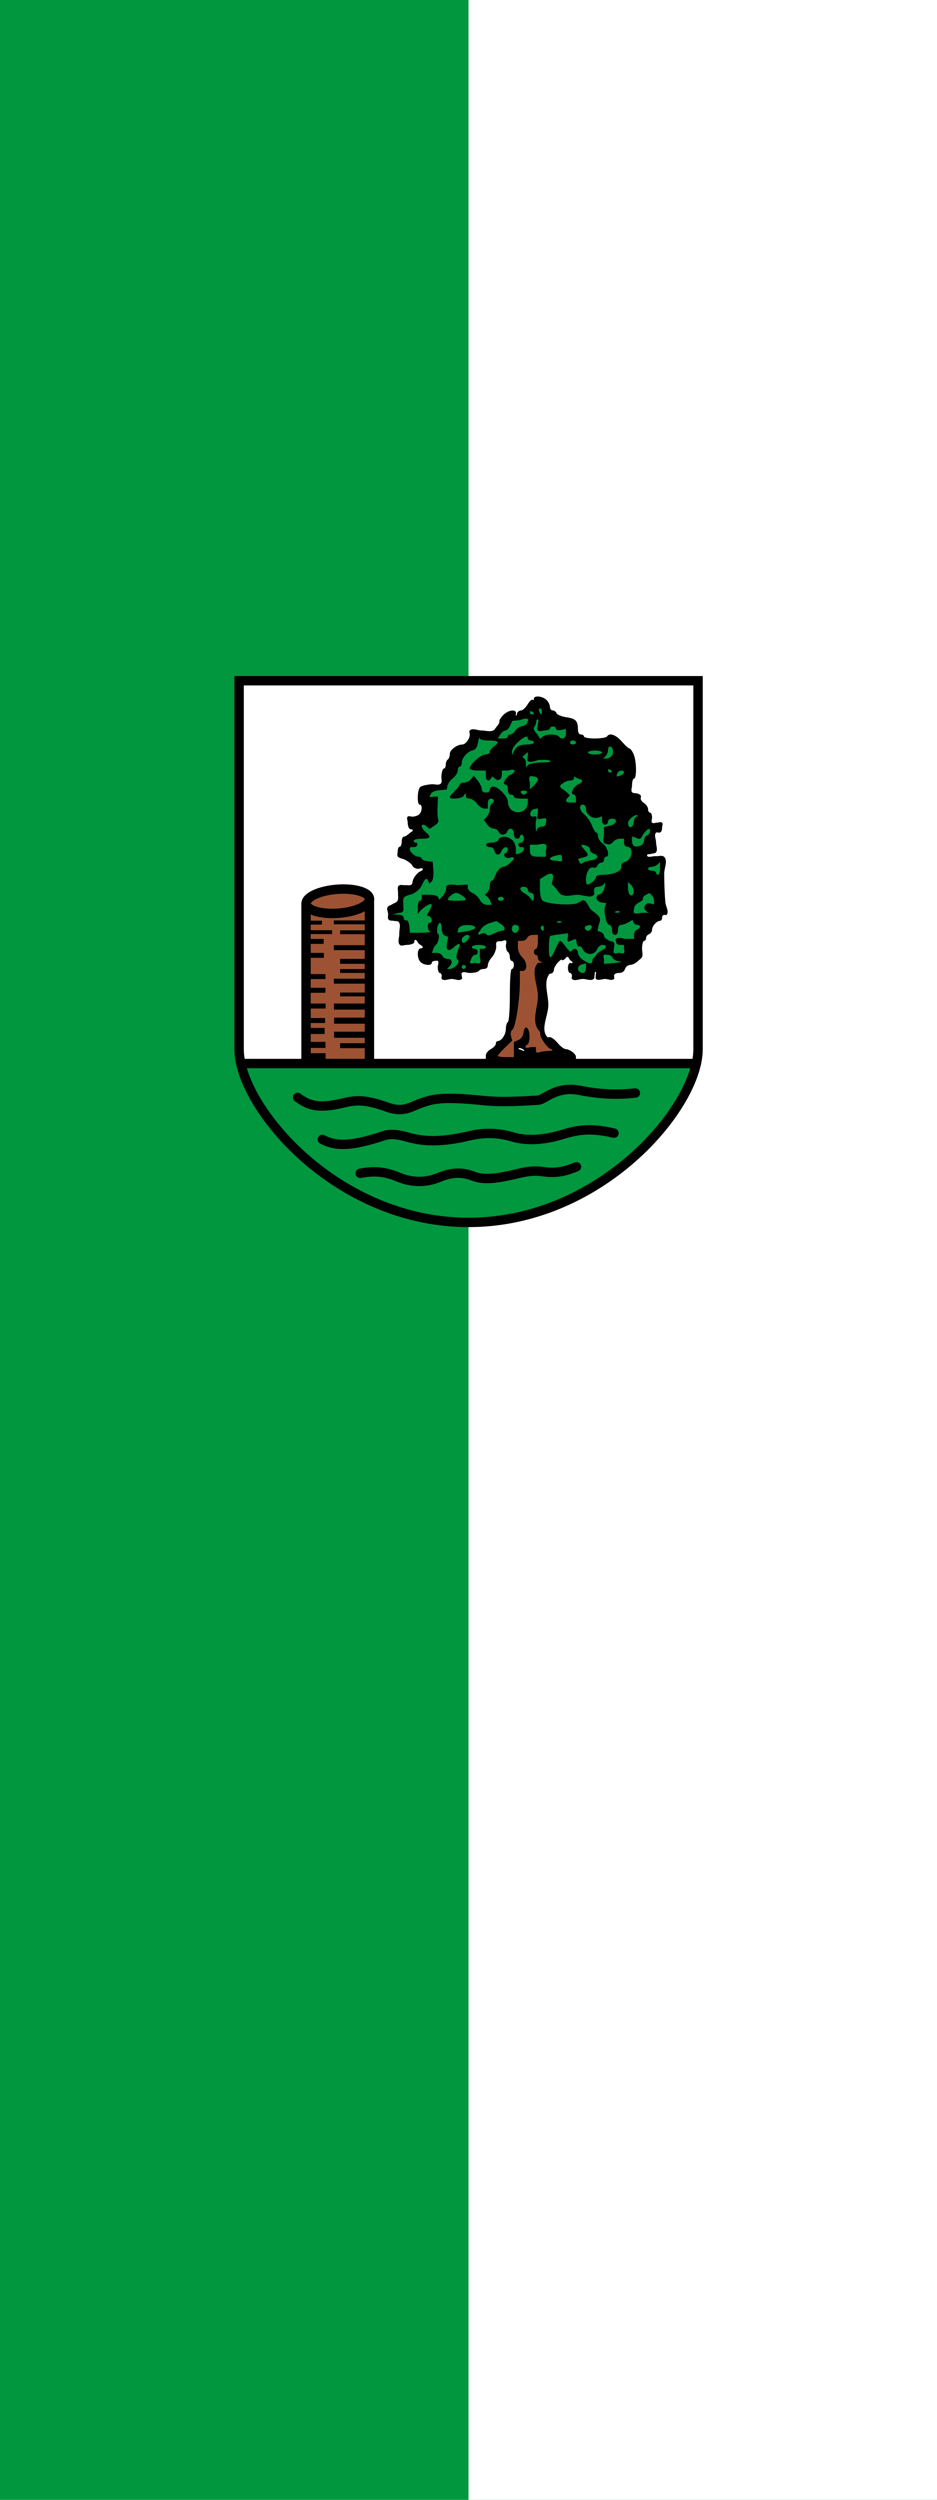 <?xml version="1.0" encoding="UTF-8" standalone="no"?>
<svg
   inkscape:version="1.1.1 (3bf5ae0d25, 2021-09-20)"
   sodipodi:docname="Banner Gaiberg.svg"
   id="svg2130"
   version="1.1"
   viewBox="0 0 150 400"
   height="400"
   width="150"
   xmlns:inkscape="http://www.inkscape.org/namespaces/inkscape"
   xmlns:sodipodi="http://sodipodi.sourceforge.net/DTD/sodipodi-0.dtd"
   xmlns="http://www.w3.org/2000/svg"
   xmlns:svg="http://www.w3.org/2000/svg">
  <defs
     id="defs2124" />
  <sodipodi:namedview
     inkscape:pagecheckerboard="false"
     fit-margin-bottom="0"
     fit-margin-right="0"
     fit-margin-left="0"
     fit-margin-top="0"
     lock-margins="true"
     units="px"
     inkscape:snap-smooth-nodes="true"
     inkscape:snap-object-midpoints="false"
     inkscape:window-maximized="1"
     inkscape:window-y="-11"
     inkscape:window-x="-11"
     inkscape:window-height="1506"
     inkscape:window-width="2560"
     showgrid="false"
     inkscape:document-rotation="0"
     inkscape:current-layer="layer1"
     inkscape:document-units="px"
     inkscape:cy="200"
     inkscape:cx="75"
     inkscape:zoom="1.5"
     inkscape:pageshadow="2"
     inkscape:pageopacity="0"
     borderopacity="1.0"
     bordercolor="#666666"
     pagecolor="#333333"
     id="base"
     showguides="true"
     inkscape:guide-bbox="true"
     inkscape:snap-intersection-paths="true"
     inkscape:object-paths="true"
     inkscape:snap-grids="false"
     inkscape:snap-global="false"
     inkscape:lockguides="false"
     guidecolor="#00ffff"
     guideopacity="0.498"
     inkscape:snap-midpoints="false" />
  <g
     id="layer1"
     inkscape:groupmode="layer"
     inkscape:label="gaiberg"
     transform="translate(-694.55,-569.919)">
    <g
       id="g4884"
       inkscape:label="banner">
      <g
         id="g4753"
         inkscape:label="banner-0"
         transform="translate(688,-77.667)">
        <rect
           style="fill:#00973f;stroke:none;stroke-width:8.5;stroke-linejoin:round"
           id="rect893"
           width="150"
           height="400"
           x="6.55"
           y="647.586"
           inkscape:label="banner-g" />
        <rect
           style="fill:#ffffff;stroke:none;stroke-width:8.5;stroke-linejoin:round"
           id="rect1015"
           width="75"
           height="400"
           x="81.55"
           y="647.586"
           inkscape:label="banner-w" />
      </g>
      <g
         id="g52508"
         inkscape:label="coa"
         transform="matrix(0.177,0,0,0.177,800.87,670.047)">
        <path
           style="display:inline;opacity:1;fill:#ffffff;fill-opacity:1;stroke:#000000;stroke-width:8.5;stroke-linecap:butt;stroke-linejoin:miter;stroke-miterlimit:4;stroke-dasharray:none"
           d="m 29.133,395.749 c 1.005,-4.507 1.52,-8.769 1.52,-12.714 V 49.702 h -415.061 v 333.333 c 0,3.944 0.515,8.206 1.52,12.714"
           id="path47967"
           inkscape:label="coa-0" />
        <g
           id="g20278"
           inkscape:label="tree"
           transform="translate(-295.962,516.887)"
           style="display:inline">
          <path
             style="opacity:1;fill:#9d5333;fill-opacity:1;stroke-width:5;stroke-linecap:round;stroke-linejoin:round"
             d="m 138.355,218.619 c -2.421,-0.052 -5.014,0.233 -6.914,1.895 -1.337,0.971 -1.675,3.022 -3.498,3.344 -1.871,0.431 -3.941,-0.152 -5.702,0.625 -1.492,1.127 -0.715,3.21 -0.907,4.804 -0.129,3.129 0.237,6.352 1.778,9.132 1.479,3.094 4.792,5.055 5.501,8.555 0.202,1.287 0.491,2.885 -0.336,4.005 -0.868,0.494 -2.015,0.113 -2.968,0.302 -1.496,-0.045 -2.394,1.47 -2.143,2.839 0.055,8.374 -0.087,16.605 -1.015,24.965 -0.837,7.652 -1.903,15.409 -3.936,22.854 -0.343,1.349 -0.859,2.673 -1.936,3.606 -2.034,2.326 -1.477,5.638 -0.737,8.362 0.304,0.916 0.653,1.84 -0.422,2.376 -3.706,3.75 -7.68,7.273 -10.995,11.386 -1.035,1.145 -1.264,3.23 0.237,4.103 2.955,1.423 6.368,0.964 9.547,1.12 2.161,-0.101 4.378,0.271 6.498,-0.192 1.667,-1.02 0.937,-3.171 1.095,-4.782 0.002,-3.093 0.004,-6.186 0.006,-9.279 2.689,-1.166 5.703,-2.357 7.16,-5.098 1.263,-2.031 1.46,-4.54 2.132,-6.721 1.142,2.749 1.143,5.861 0.819,8.777 -0.14,1.484 -1.043,2.705 -2.213,3.565 -1.242,0.991 -1.937,3.026 -0.632,4.258 1.512,1.669 4.038,0.999 5.923,0.599 0.986,-0.118 1.981,-0.094 2.971,-0.101 -0.086,1.748 0.187,4.003 2.092,4.69 1.942,0.809 3.895,-0.54 5.848,-0.663 3.073,-0.538 6.193,-0.451 9.258,-1.084 1.711,-0.383 2.238,-2.835 0.773,-3.841 -1.528,-0.899 -3.22,-1.595 -4.41,-2.98 -2.232,-2.389 -4.075,-5.172 -5.439,-8.14 -0.691,-1.899 -0.171,-4.23 -1.749,-5.773 -2.186,-2.418 -3.282,-5.643 -3.224,-8.884 -0.151,-8.126 3.06,-15.965 2.27,-24.134 -0.532,-5.643 -2.291,-11.003 -2.754,-16.627 -0.195,-2.85 -0.058,-5.894 1.651,-8.319 0.505,-1.086 1.919,-0.432 2.866,-0.65 1.514,0.234 2.968,-1.18 2.445,-2.703 -0.68,-1.803 -3.578,-1.227 -3.942,-3.263 -0.144,-1.911 -0.963,-4.179 -3.053,-4.663 -0.832,-0.086 -0.718,-1.232 -0.441,-1.785 2.342,-0.693 3.007,-3.33 3.192,-5.478 0.227,-3.106 0.341,-6.248 0.266,-9.35 -0.156,-1.602 -1.997,-1.909 -3.308,-1.691 -0.551,0.013 -1.101,0.025 -1.652,0.038 z"
             id="path13466"
             transform="translate(40.44,-457.965)"
             inkscape:label="tree-t" />
          <path
             style="fill:#00973f;fill-opacity:1;stroke-width:1"
             d="m 196.314,-207.342 c 1.293,-3.182 3.57,-6.023 6.438,-7.912 1.084,-0.599 1.161,1.432 2.337,0.125 1.378,-1.15 3.455,-4.288 4.928,-1.406 0.2,2.118 4.039,2.644 3.041,4.826 -1.511,-0.008 -3.433,-0.325 -3.576,1.925 -0.394,2.106 -0.683,5.192 1.28,6.534 2.346,0.354 2.21,3.27 1.779,5.027 1.264,2.278 4.414,1.293 6.497,0.884 2.704,-0.826 5.513,-0.365 8.208,0.218 2.125,0.564 5.884,0.23 5.443,-2.814 0.158,-1.212 0.064,-5.703 1.923,-3.554 0.329,2.093 -1.79,5.526 1.063,6.385 2.913,0.492 5.765,-1.335 8.686,-0.501 1.974,0.302 4.348,1.37 6.079,-0.14 0.236,-1.733 -0.673,-4.431 1.887,-5.059 2.416,-0.812 5.612,0.036 7.273,-2.435 0.989,-2.306 2.398,-5.001 5.248,-5.24 3.434,-0.089 6.165,-2.459 8.581,-4.636 2.088,-1.19 3.133,-3.585 2.646,-5.939 -0.472,-3.392 -0.608,-7.013 0.676,-10.25 0.903,-1.25 3.133,-1.432 2.638,-3.631 0.242,-2.722 3.292,-3.034 4.646,-4.873 1.19,-1.824 0.542,-4.279 2.055,-6.01 1.453,-2.196 3.592,-4.458 6.394,-4.582 2.272,-0.976 0.492,-4.625 3.175,-5.325 1.903,0.649 3.488,-0.522 3.214,-2.636 -0.25,-3.442 -2.228,-6.535 -2.193,-10.034 -0.616,-8.509 -0.963,-17.048 -0.857,-25.579 0.242,-3.968 2.23,-7.893 1.151,-11.878 -0.548,-2.534 -3.283,-3.173 -5.487,-2.64 -2.236,0.354 -4.512,-0.023 -6.727,0.54 -1.606,0.62 -5.635,0.178 -4.097,-2.233 2.145,-0.744 4.508,-0.703 6.706,-1.357 2.152,-0.798 1.925,-3.538 1.59,-5.378 -0.64,-2.706 -0.445,-5.517 -1.227,-8.199 -0.782,-2.076 -0.043,-6.199 2.954,-5.041 2.621,0.691 3.349,-2.718 3.186,-4.637 0.933,-2.005 0.456,-5.372 -2.479,-4.101 -2.079,0.02 -4.302,1.26 -6.3,0.397 -1.754,-1.529 0.083,-3.884 -0.34,-5.789 0.124,-2.09 -1.193,-3.426 -2.861,-4.202 -1.117,-1.936 -0.444,-4.536 -2.337,-6.147 -1.702,-2 -4.898,-3.082 -5.08,-6.096 1.048,-2.144 -0.728,-4.032 -2.887,-4.276 -1.768,-0.51 -4.419,0.218 -5.249,-1.96 -0.647,-2.373 0.603,-4.755 0.393,-7.17 0.268,-1.703 0.209,-4.388 2.23,-4.918 1.259,-1.732 1.083,-4.073 1.264,-6.12 0.031,-5.196 -0.226,-10.55 -2.059,-15.465 -0.919,-1.802 -1.787,-3.919 -3.567,-4.995 -2.3,-0.964 -3.896,-3.077 -5.657,-4.778 -2.93,-3.245 -6.066,-6.954 -10.569,-7.855 -2.203,-0.639 -3.448,1.447 -5.044,2.367 -4.703,1.393 -9.721,1.327 -14.573,0.99 -1.825,-0.385 -4.512,-0.086 -5.562,-1.859 -0.629,-2.43 -4.499,-0.725 -4.986,-3.513 -0.912,-2.845 -0.037,-6.002 -1.273,-8.799 -1.329,-3.385 -5.297,-4.126 -8.475,-4.671 -3.347,-0.572 -6.987,-1.166 -9.663,-3.413 -0.744,-1.655 -2.255,-3.075 -4.192,-2.98 -2.618,-0.79 -1.886,-3.866 -2.76,-5.803 -1.523,-3.948 -5.425,-6.387 -9.547,-6.716 h 2e-5 c -2.07,-0.415 -4.261,0.623 -4.183,2.938 -0.887,0.701 -2.112,-0.767 -2.875,0.752 -2.671,2.779 -4.089,6.824 -7.694,8.65 -1.805,0.283 -4.253,0.864 -4.413,3.129 0.435,1.788 -2.208,2.198 -1.534,0.169 0.982,-3.048 -3.131,-3.541 -5.114,-2.584 -4.066,1.311 -7.457,4.529 -9.224,8.378 0.268,2.451 -1.518,4.483 -3.001,6.239 -1.03,1.61 -2.306,3.335 -4.385,3.51 -3.386,0.555 -6.744,-0.587 -10.136,-0.528 -2.852,-0.199 -5.865,-1.847 -8.656,-0.562 -2.28,1.281 0.219,4.091 -0.919,6.029 -0.947,3.036 -2.961,6.237 -6.153,7.211 -4.415,0.127 -8.738,2.646 -11.101,6.363 -1.044,2.007 -0.312,4.545 -1.751,6.443 -1.676,1.346 -2.61,3.42 -2.472,5.599 0.462,2.923 -2.999,3.165 -3.228,5.746 -0.747,2.557 -0.914,5.247 -0.471,7.875 0.507,2.296 -1.366,4.52 -3.711,4.328 -2.519,-0.034 -5.026,-0.741 -7.545,-0.185 -2.779,0.44 -5.733,0.754 -8.188,2.226 -1.72,2.032 -1.815,4.908 -2.095,7.45 -0.065,2.583 -0.332,5.4 0.923,7.753 2.513,0.354 2.876,3.268 2.35,5.346 -0.422,2.574 -2.152,4.963 -4.755,5.644 -2.246,0.977 -4.666,0.633 -6.98,0.264 -2.495,0.88 -0.481,3.883 -0.708,5.729 0.182,2.009 0.323,5.253 2.783,5.636 3.032,-0.095 1.228,3.244 -0.723,3.569 -1.85,1.594 -3.79,3.375 -6.271,3.794 -2.153,2.352 -0.346,6.087 -2.447,8.482 -2.519,0.522 -2.322,3.562 -2.51,5.591 -0.961,2.335 0.718,4.636 3.152,4.911 3.677,0.916 7.092,2.98 9.659,5.761 0.914,2.214 3.156,3.644 5.56,3.616 1.437,-0.33 5.261,-1.325 4.191,1.398 -1.497,1.493 -3.856,1.818 -5.119,3.634 -1.942,2.181 -3.816,4.731 -3.99,7.751 -0.167,2.456 -3.026,2.907 -4.984,2.528 -2.328,0.182 -4.744,-0.561 -7.007,0.071 -2.37,1.598 -0.72,4.748 -1.016,7.051 -0.2,2.575 0.851,5.679 -1.256,7.731 -1.553,1.24 -3.497,1.854 -5.176,2.897 -1.922,0.574 -4.112,2.136 -3.325,4.438 0.776,2.202 0.822,4.503 0.594,6.8 -0.137,2.817 3.1,2.558 5.004,2.749 1.812,0.307 4.34,-0.179 5.207,1.947 1.505,3.309 -0.273,6.904 0.069,10.348 0.029,2.918 -1.511,6.028 -0.104,8.812 1.085,2 3.545,1.047 5.273,0.74 2.561,-0.256 5.459,-0.073 7.576,-1.801 0.291,-1.261 0.729,-3.959 2.613,-2.393 1.356,1.58 2.177,3.687 4.281,4.486 2.001,0.63 1.959,3.632 -0.46,3.17 -2.437,0.527 -2.491,3.724 -2.422,5.715 0.159,3.299 1.74,6.926 5.126,7.991 2.068,0.687 4.731,1.414 6.657,0.028 0.173,-2.706 3.02,-2.926 5.131,-3.102 2.577,0.358 1.464,3.601 1.156,5.285 -0.032,1.956 -0.171,4.595 1.507,5.865 2.346,0.355 2.21,3.272 1.779,5.029 0.805,1.793 3.267,1.41 4.844,1.089 2.375,-0.607 4.874,-0.986 7.273,-0.259 1.938,0.372 4.519,1.233 6.001,-0.571 0.315,-1.948 -1.788,-5.058 0.997,-5.89 2.563,-0.535 5.035,0.984 7.62,0.564 2.262,-0.286 5.035,-0.146 6.743,-1.857 1.538,-1.729 4.012,-1.577 6.083,-1.937 2.447,-0.703 1.56,-3.625 2.501,-5.376 0.915,-2.604 3.003,-4.479 4.474,-6.733 1.672,-2.847 2.919,-6.156 2.383,-9.506 -0.412,-2.152 1.621,-3.721 3.633,-3.195 1.888,0.457 3.562,-1.455 5.389,-0.698 36.838,-25.649 34.558,10.778 43.585,25.249 z"
             id="path9620"
             inkscape:label="tree-v" />
          <path
             id="path6550"
             style="fill:#000000;stroke-width:1"
             inkscape:label="tree-0"
             d="m 141.877,5.031 c -2.32,-0.184 -4.164,0.455 -4.164,2.025 0,1.163 -0.54,1.573 -1.201,0.912 -0.661,-0.661 -2.686,1.241 -4.502,4.227 -1.816,2.986 -4.468,5.43 -5.895,5.43 -1.426,0 -3.003,1.018 -3.506,2.264 -0.305,0.755 -0.111,2.396 -0.914,2.266 -0.747,-0.121 -0.095,-1.511 -0.143,-2.266 -0.232,-3.672 -7.061,-2.592 -11.465,1.812 -2.242,2.242 -3.84,4.788 -3.549,5.66 0.291,0.872 -0.854,3.114 -2.545,4.982 -1.025,1.132 -1.679,2.777 -3.074,3.396 -3.226,1.431 -7.058,0 -10.588,0 -3.53,0 -8.094,-2.496 -10.59,0 -0.885,0.884 0,2.501 0,3.752 0,3.809 -3.874,8.93 -6.756,8.93 -4.785,0 -11.333,4.904 -11.346,8.498 -0.008,2.183 -0.83,4.472 -1.826,5.088 -0.996,0.616 -1.811,2.703 -1.811,4.637 0,1.934 -0.767,3.516 -1.703,3.516 -0.936,0 -1.954,3.059 -2.264,6.795 -0.187,2.264 1.053,5.196 -0.562,6.793 -1.929,1.907 -5.412,0.384 -8.117,0.576 -4.464,0.318 -9.151,1.437 -10.416,2.486 -2.709,2.248 -3.129,15.959 -0.488,15.959 2.523,0 2.269,6.063 -0.363,8.695 -1.196,1.196 -4.048,2.174 -6.34,2.174 -1.389,0 -3.184,-0.982 -4.166,0 -1.245,1.245 0,3.522 0,5.283 0,2.906 1.011,5.621 2.248,6.033 0.749,0.25 2.067,-0.019 2.248,0.75 0.328,1.388 -2.017,2.017 -3.025,3.025 -1.664,1.664 -3.897,3.023 -4.965,3.023 -1.068,0 -1.941,2.038 -1.941,4.529 0,2.491 -0.814,4.529 -1.811,4.529 -0.996,0 -1.812,1.945 -1.812,4.322 0,1.441 -0.77,3.104 0,4.322 1.211,1.916 4.097,1.944 6.145,2.916 3.379,1.603 6.614,4.141 7.189,5.641 0.575,1.499 2.905,2.754 5.178,2.787 1.378,0.02 3.672,-1.238 4.133,0.061 0.558,1.573 -2.561,2.141 -3.842,3.211 -2.113,1.766 -4.395,4.951 -5.07,7.078 -0.409,1.289 -0.175,3.015 -1.227,3.865 -1.51,1.221 -3.867,0.375 -5.801,0.562 -1.933,0.187 -4.435,-0.822 -5.799,0.561 -1.603,1.625 -0.376,4.549 -0.564,6.824 -0.188,2.275 0.602,4.862 -0.564,6.824 -0.919,1.546 -3.008,1.971 -4.512,2.957 -1.504,0.986 -3.738,1.335 -4.514,2.957 -0.802,1.676 0.366,3.698 0.549,5.547 0.182,1.849 -0.679,4.149 0.547,5.545 1.023,1.165 3.02,0.7 4.529,1.051 1.51,0.35 3.534,-0.135 4.529,1.053 2.218,2.646 0.362,6.894 0.543,10.342 0.181,3.447 -1.961,7.966 0.543,10.342 1.475,1.399 4.067,0 6.1,0 3.355,0 6.435,-1.011 6.848,-2.248 0.25,-0.749 -0.019,-2.067 0.75,-2.248 1.588,-0.375 2.307,2.307 3.461,3.461 1.154,1.154 3.838,1.875 3.463,3.463 -0.181,0.769 -1.499,0.498 -2.248,0.748 -3.066,1.022 -2.844,9.171 0.338,12.354 2.953,2.953 10.094,3.501 10.094,0.775 0,-0.996 1.222,-1.811 2.717,-1.811 0.906,0 2.078,-0.64 2.719,0 1.281,1.281 0,3.622 0,5.434 0,2.989 0.814,5.436 1.811,5.436 0.996,0 1.812,1.222 1.812,2.717 0,0.906 -0.64,2.076 0,2.717 2.135,2.135 6.039,0 9.059,0 3.019,0 6.922,2.135 9.057,0 0.64,-0.64 0,-1.811 0,-2.717 0,-0.906 -0.64,-2.076 0,-2.717 1.683,-1.683 4.761,0 7.141,0 3.927,0 7.642,-0.816 8.258,-1.812 0.616,-0.996 2.703,-1.811 4.637,-1.811 2.187,0 3.516,-1.241 3.516,-3.281 0,-1.805 1.566,-4.965 3.48,-7.02 1.914,-2.055 3.749,-6.08 4.076,-8.945 0.198,-1.737 -0.623,-3.958 0.596,-5.211 0.957,-0.984 2.717,-0.385 4.076,-0.578 1.359,-0.193 3.04,-1.48 4.076,-0.58 1.145,0.994 0,3.033 0,4.549 0,2.501 0.816,5.052 1.812,5.668 0.996,0.616 1.811,2.701 1.811,4.635 0,1.934 0.816,3.518 1.812,3.518 0.996,0 1.811,1.63 1.811,3.623 0,1.993 -0.814,3.623 -1.811,3.623 -1.114,0 -1.812,9.022 -1.812,23.443 0,13.675 -0.754,23.909 -1.811,24.562 -0.996,0.616 -1.812,3.459 -1.812,6.318 0,5.045 -3.959,10.893 -7.375,10.893 -0.925,0 -1.684,1.086 -1.684,2.412 0,1.326 -2.036,3.501 -4.527,4.834 -2.491,1.333 -4.529,3.929 -4.529,5.77 v 3.346 c 0.085,6.479 81.86,5.645 81.521,-0.057 v -2.064 c 0,-2.665 -5.531,-6.861 -9.143,-6.936 -1.541,-0.032 -4.804,-2.469 -7.248,-5.416 -2.444,-2.947 -5.57,-5.393 -6.949,-5.436 -2.94,-0.09 -1.935,0.533 -2.508,-0.076 -6.499,-6.907 0.575,-18.958 0.863,-28.438 0.288,-9.479 -4.796,-20.829 0.865,-28.438 0.44,-0.591 1.397,-0.466 2.096,-0.699 1.153,-0.384 2.096,-1.887 2.096,-3.34 0,-1.453 1.63,-4.392 3.623,-6.531 1.993,-2.139 3.623,-3.228 3.623,-2.42 0,0.808 1.114,0.543 2.477,-0.588 0.826,-0.685 1.408,-2.154 2.477,-2.055 1.182,0.11 1.517,1.827 2.275,2.74 0.758,0.913 2.778,1.664 2.273,2.738 -0.288,0.614 -1.355,0 -2.033,0 -1.118,0 -2.033,2.038 -2.033,4.529 0,2.491 0.814,4.529 1.811,4.529 0.996,0 1.812,1.222 1.812,2.717 0,0.906 -0.64,2.078 0,2.719 2.317,2.317 6.553,0 9.83,0 3.277,0 7.238,2.003 9.832,0 0.864,-0.668 0.552,-2.115 0.828,-3.172 0.276,-1.057 -0.259,-3.273 0.828,-3.17 1.054,0.1 0.141,2.113 0.211,3.17 0.07,1.057 -0.564,2.448 0.209,3.172 1.984,1.857 5.435,0 8.152,0 2.717,0 6.231,1.921 8.152,0 0.64,-0.64 0,-1.813 0,-2.719 0,-1.671 1.697,-2.717 4.406,-2.717 2.816,0 4.822,-1.308 5.557,-3.623 0.632,-1.993 2.727,-3.623 4.652,-3.623 1.926,0 5.13,-1.63 7.123,-3.623 1.208,-1.208 2.969,-2.045 3.623,-3.623 0.924,-2.232 0,-4.831 0,-7.246 0,-3.986 0.816,-7.248 1.812,-7.248 0.996,0 1.812,-1.135 1.812,-2.523 0,-1.388 1.222,-2.993 2.717,-3.566 1.495,-0.574 2.717,-2.348 2.717,-3.945 0,-3.301 4.21,-8.08 7.117,-8.08 1.068,0 1.941,-1.222 1.941,-2.717 0,-1.495 0.913,-2.719 2.029,-2.719 0.676,0 1.574,0.501 2.029,0 2.549,-2.807 -0.726,-7.548 -1.09,-11.322 -0.6,-6.227 -1.065,-17.998 -1.033,-26.158 0.019,-4.946 3.384,-11.179 0.057,-14.838 -1.754,-1.929 -5.192,-0.475 -7.789,-0.713 -2.597,-0.237 -7.474,1.877 -7.791,-0.711 -0.175,-1.429 2.717,-0.947 4.076,-1.42 1.359,-0.473 3.243,-0.247 4.076,-1.42 1.708,-2.404 0,-5.897 0,-8.846 0,-2.949 -2.085,-6.762 0,-8.848 0.64,-0.64 1.813,0 2.719,0 1.691,0 2.717,-1.709 2.717,-4.527 0,-1.51 1.067,-3.462 0,-4.529 -1.067,-1.067 -3.02,0 -4.529,0 -1.51,0 -3.462,1.067 -4.529,0 -1.067,-1.067 0,-3.02 0,-4.529 0,-2.491 -0.814,-4.529 -1.811,-4.529 -0.996,0 -1.812,-1.435 -1.812,-3.188 0,-1.753 -1.699,-4.248 -3.775,-5.545 -2.125,-1.327 -3.341,-3.488 -2.781,-4.945 0.645,-1.68 -0.573,-2.984 -3.471,-3.711 -1.488,-0.374 -3.521,0.091 -4.465,-1.119 -1.26,-1.615 0,-4.096 0,-6.145 0,-3.379 0.814,-6.145 1.811,-6.145 2.581,0 2.246,-16.459 -0.453,-22.27 -1.245,-2.682 -2.9,-4.881 -3.678,-4.891 -0.778,-0.009 -3.919,-2.866 -6.98,-6.354 -5.453,-6.21 -11.116,-8.133 -13.344,-4.529 -0.616,0.996 -5.555,1.811 -10.977,1.811 -5.421,0 -9.857,-0.814 -9.857,-1.811 0,-0.996 -1.222,-1.812 -2.717,-1.812 -1.666,0 -2.719,-1.695 -2.719,-4.381 0,-7.858 -1.879,-9.9 -10.268,-11.158 -4.475,-0.671 -8.566,-2.339 -9.092,-3.709 -0.526,-1.37 -2.091,-2.49 -3.479,-2.49 -1.388,0 -2.523,-1.505 -2.523,-3.344 0,-1.838 -1.49,-4.691 -3.312,-6.34 -1.902,-1.721 -4.698,-2.727 -7.018,-2.91 z m 1.328,10.781 c 0.965,0 1.756,1.222 1.756,2.717 0,1.495 -0.321,2.719 -0.713,2.719 -0.392,0 -1.18,-1.224 -1.754,-2.719 -0.574,-1.495 -0.254,-2.717 0.711,-2.717 z m -8.006,2.434 c 0.217,0.036 0.454,0.129 0.703,0.283 0.996,0.616 1.812,1.481 1.812,1.92 0,0.439 -0.816,0.799 -1.812,0.799 -0.996,0 -1.812,-0.865 -1.812,-1.92 0,-0.791 0.46,-1.191 1.109,-1.082 z m -4.59,6.789 c 0.74,0.019 1.382,0.196 1.781,0.635 0.633,0.695 -0.17,0.892 -0.527,2.771 -0.29,1.524 -2.385,3.034 -4.654,3.357 -2.27,0.323 -5.107,2.158 -6.305,4.076 -1.198,1.919 -3.204,3.488 -4.459,3.488 -1.255,0 -2.281,0.816 -2.281,1.812 0,0.996 -2.046,1.811 -4.545,1.811 h -4.545 c 0,0 1.509,-2.415 2.264,-3.623 1.244,-1.993 3.306,-3.623 4.582,-3.623 1.276,0 3.214,-1.962 4.307,-4.359 0.662,-1.453 1.986,-4.359 1.986,-4.359 l 7.09,-0.676 c 0,0 3.088,-1.367 5.307,-1.311 z m 10.498,0.74 c 1.635,0.295 0.077,3.322 0.115,4.982 0.038,1.661 -1.073,3.822 0.115,4.982 1.296,1.266 5.434,0 5.434,0 2.989,0 5.436,-0.816 5.436,-1.812 0,-0.996 1.222,-1.811 2.717,-1.811 1.495,0 2.717,0.911 2.717,2.023 0,1.181 1.886,1.662 4.529,1.156 1.51,-0.288 4.529,-0.865 4.529,-0.865 v 4.277 c 0,4.324 -4.186,5.952 -6.34,2.467 -0.616,-0.996 -3.763,-1.812 -6.992,-1.812 -3.229,0 -6.772,0.903 -7.875,2.006 -0.668,0.668 -2.006,2.004 -2.006,2.004 l -2.924,-4.461 c 0,0 -2.747,-2.693 -2.924,-4.463 -0.155,-1.549 1.156,-2.891 1.734,-4.336 0.578,-1.445 0.202,-4.615 1.734,-4.338 z m -10.09,15.488 c 0.838,-0.006 1.262,0.567 1.262,1.723 0,0.996 1.222,1.812 2.717,1.812 1.495,0 2.719,0.814 2.719,1.811 0,0.996 -2.912,1.812 -6.471,1.812 -3.558,0 -7.504,1.034 -8.768,2.297 -1.263,1.263 -2.77,3.504 -3.35,4.98 -0.351,0.895 -1.055,2.686 -1.055,2.686 0,0 -0.095,-2.448 -0.143,-3.672 -0.079,-2.02 2.387,-5.893 5.479,-8.605 3.663,-3.214 6.212,-4.834 7.609,-4.844 z m -42.637,0.889 c 0.085,-0.05 0.149,0.07 0.182,0.381 0.152,1.441 3.204,2.266 8.391,2.266 8.908,0 10.094,1.422 4.529,5.434 -1.993,1.436 -3.623,3.655 -3.623,4.93 0,1.275 -1.837,2.316 -4.082,2.316 -4.112,0 -14.035,8.852 -14.035,12.52 0,1.096 3.227,1.975 7.248,1.975 h 7.246 V 76.5 c 0,4.626 2.471,6.046 4.582,2.631 l 1.174,-1.9 c 0,0 1.653,1.371 2.479,2.057 3.159,2.622 6.258,0.74 6.258,-3.799 v -3.516 h 5.699 c 0,0 5.006,-1.769 5.699,0 0.795,2.028 -4.793,4.441 -4.793,4.441 -4.893,4.534 -6.234,8.238 -2.982,8.238 0.996,0 1.812,2.038 1.812,4.529 0,2.818 1.026,4.529 2.717,4.529 1.495,0 2.717,0.816 2.717,1.812 0,0.996 2.854,1.811 6.342,1.811 h 6.34 l -0.059,3.17 c -0.227,12.469 -17.796,12.124 -18,-0.354 -0.074,-4.54 -8.814,-13.686 -13.078,-13.686 -1.806,0 -3.283,1.222 -3.283,2.717 0,1.51 -1.61,2.719 -3.623,2.719 -2.228,0 -3.639,-1.223 -3.664,-3.172 -0.022,-1.744 -1.663,-5.208 -3.646,-7.699 C 85.724,79.52 83.32,76.5 83.32,76.5 c 0,0 -1.628,2.115 -2.441,3.172 -1.343,1.744 -4.186,3.17 -6.318,3.17 -2.132,0 -3.875,0.729 -3.875,1.621 0,0.892 -2.024,3.542 -4.498,5.889 -2.474,2.346 -4.511,4.878 -4.529,5.625 -0.051,2.21 9.924,1.547 12.287,-0.816 0.725,-0.725 1.227,-2.566 2.174,-2.174 0.669,0.277 0,1.449 0,2.174 0,1.196 1.516,2.174 3.369,2.174 1.853,0 4.901,2.038 6.771,4.529 1.871,2.491 4.837,4.529 6.594,4.529 h 3.193 v -4.529 c 0,-2.818 1.028,-4.529 2.719,-4.529 3.076,0 3.642,2.837 0.904,4.529 -0.996,0.616 -1.811,2.841 -1.811,4.945 0,2.105 -1.207,5.16 -2.682,6.789 -0.894,0.987 -2.68,2.963 -2.68,2.963 0,0 1.855,2.65 2.783,3.975 1.531,2.186 4.28,3.973 6.109,3.973 1.83,0 3.796,1.224 4.369,2.719 0.574,1.494 2.318,2.717 3.875,2.717 1.557,0 3.3,-1.222 3.873,-2.717 1.713,-4.464 6.09,-3.163 6.09,1.811 0,2.818 1.026,4.529 2.717,4.529 1.495,0 2.719,-0.816 2.719,-1.812 0,-0.996 0.814,-1.811 1.811,-1.811 0.996,0 1.812,1.63 1.812,3.623 0,2.098 -1.209,3.623 -2.869,3.623 -1.578,0 -2.494,1.018 -2.037,2.264 0.457,1.246 1.746,2.062 2.867,1.812 3.672,-0.816 2.133,4.534 -1.584,5.506 -1.208,0.316 -3.623,0.949 -3.623,0.949 v -4.984 c 0,-2.741 -1.49,-6.335 -3.312,-7.984 -4.131,-3.739 -10.951,-3.892 -12.338,-0.279 -0.604,1.573 -3.312,2.717 -6.434,2.717 -3.528,0 -5.118,0.782 -4.6,2.264 0.435,1.246 2.035,2.048 3.555,1.783 1.52,-0.265 3.193,1.161 3.719,3.17 1.175,4.494 4.582,4.754 6.334,0.482 0.715,-1.744 2.319,-3.374 3.564,-3.623 2.874,-0.575 2.997,4.436 0.133,5.391 -1.185,0.395 -1.52,1.702 -0.754,2.941 0.764,1.236 2.928,1.741 4.85,1.131 1.909,-0.606 3.471,-0.412 3.471,0.43 0,2.044 -6.786,7.77 -9.207,7.77 -2.744,0 -6.41,4.038 -7.887,8.689 -0.697,2.195 -2.026,3.992 -2.955,3.992 -0.929,0 -1.689,1.874 -1.689,4.166 0,2.292 -1.013,5.179 -2.25,6.416 -0.75,0.75 -2.25,2.25 -2.25,2.25 0,0 1.287,0.855 1.93,1.283 1.061,0.706 2.454,2.709 3.098,4.453 l 1.17,3.172 h -4.166 c -2.538,0 -5.071,-1.693 -6.482,-4.33 -1.274,-2.381 -4.265,-5.216 -6.646,-6.301 -2.381,-1.085 -4.33,-3.256 -4.33,-4.824 v -2.852 L 68.438,175.592 c 0,0 -7.111,-1.544 -9.494,0.547 -0.891,0.782 -0.216,1.128 -0.666,3.494 -0.366,1.922 -1.938,4.77 -3.494,6.326 l -2.828,2.828 c 0,0 -0.5,-1.499 -0.75,-2.248 -0.427,-1.28 -3.807,-2.248 -7.846,-2.248 h -7.094 v 2.717 c 0,1.495 -0.816,2.719 -1.812,2.719 -0.996,0 -1.786,2.648 -1.754,5.887 l 0.057,5.889 c 0,0 1.496,-1.813 2.244,-2.719 1.234,-1.495 4.061,-3.742 6.283,-4.996 4.584,-2.587 5.247,-0.622 1.775,5.258 -0.755,1.278 -2.266,3.836 -2.266,3.836 0,0 1.511,0.547 2.266,0.82 2.687,0.973 3.066,5.951 0.453,5.951 -2.621,0 -2.23,6.777 0.453,7.859 1.245,0.503 -2.373,0.978 -8.039,1.057 -3.434,0.048 -10.301,0.143 -10.301,0.143 l -0.568,-5.887 c -0.34,-3.525 -1.476,-5.707 -2.832,-5.436 -1.245,0.249 -2.264,-0.769 -2.264,-2.264 0,-1.713 -1.842,-2.785 -4.982,-2.898 -1.661,-0.06 -4.982,-0.182 -4.982,-0.182 l 4.529,-1.248 c 1.51,-0.417 3.529,-0.045 4.529,-1.25 1.354,-1.629 0.359,-4.221 0.539,-6.332 0.18,-2.111 -0.698,-4.612 0.539,-6.332 1.478,-2.055 6.969,-3.02 6.969,-3.02 4.434,-1.921 7.859,-5.029 9.414,-8.543 2.613,-5.902 4.375,-6.906 5.713,-3.258 0.277,0.755 0.83,2.264 0.83,2.264 0,0 1.436,-1.345 2.154,-2.018 1.227,-1.15 1.908,-5.437 1.584,-9.963 l -0.568,-7.945 c 0,0 -3.322,-0.383 -4.982,-0.574 -2.74,-0.315 -4.98,-1.334 -4.98,-2.264 0,-0.93 -1.282,-1.691 -2.848,-1.691 -3.293,0 -8.023,-4.244 -8.023,-7.197 0,-1.111 1.342,-1.781 2.982,-1.488 1.64,0.293 3.34,-0.487 3.775,-1.732 0.435,-1.245 -0.092,-2.264 -1.172,-2.264 -1.079,0 -1.963,-0.816 -1.963,-1.812 0,-0.996 3.263,-1.811 7.248,-1.811 8.106,0 8.942,-1.366 3.623,-5.92 -3.667,-3.14 -4.831,-6.762 -2.174,-6.762 0.797,0 2.339,0.891 3.428,1.98 l 1.98,1.98 c 0,0 3.138,-2.056 4.707,-3.084 2.589,-1.696 4.173,-3.949 3.52,-5.006 -0.653,-1.057 -1.012,-6.268 -0.797,-11.578 0.13,-3.218 0.391,-9.654 0.391,-9.654 h -3.66 c 0,0 -2.967,1.005 -3.658,0 -0.529,-0.77 0.018,-0.047 1.004,-2.617 0.559,-1.456 3.944,-2.864 7.627,-3.172 l 6.623,-0.553 c 0,0 0.445,-2.346 0.668,-3.52 0.367,-1.936 2.617,-5.053 4.998,-6.926 2.381,-1.873 4.328,-4.976 4.328,-6.896 0,-1.921 0.816,-3.49 1.812,-3.49 0.996,0 1.811,-1.63 1.811,-3.623 0,-4.263 5.51,-10.272 10.252,-11.18 2.189,-0.419 3.72,-2.809 4.455,-6.957 0.462,-2.607 0.922,-4.287 1.178,-4.438 z m 84.658,2.646 c 1.495,0 2.719,0.814 2.719,1.811 0,0.996 -1.224,1.812 -2.719,1.812 -1.495,0 -2.717,-0.816 -2.717,-1.812 0,-0.996 1.222,-1.811 2.717,-1.811 z m 33.322,5.434 c 2.747,0 3.993,5.757 1.814,8.383 -1.136,1.368 -3.35,2.486 -4.922,2.486 h -2.859 c 0,0 1.449,-1.449 2.174,-2.174 1.196,-1.196 2.174,-3.64 2.174,-5.434 0,-1.794 0.729,-3.262 1.619,-3.262 z m -13.395,3.623 c 3.487,0 6.342,0.816 6.342,1.812 0,0.996 -2.854,1.811 -6.342,1.811 -3.487,0 -6.34,-0.814 -6.34,-1.811 0,-0.996 2.853,-1.812 6.34,-1.812 z m -60.688,1.369 v 4.074 c 0,0 -1.005,3.163 0,4.076 2.217,2.014 8.945,-0.859 8.945,-0.859 4.92,-0.473 10.015,-0.182 11.322,0.646 1.431,0.908 -1.622,1.518 -7.678,1.535 -5.53,0.015 -11.033,1.007 -12.229,2.203 -0.725,0.725 -2.174,2.174 -2.174,2.174 v -3.836 c 0,-2.109 -0.904,-4.135 -2.01,-4.504 -1.258,-0.419 -0.918,-1.576 0.906,-3.09 z m 73.572,15.559 c 0.217,0.036 0.454,0.129 0.703,0.283 0.996,0.616 1.811,1.479 1.811,1.918 0,0.439 -0.814,0.799 -1.811,0.799 -0.996,0 -1.812,-0.863 -1.812,-1.918 0,-0.791 0.46,-1.191 1.109,-1.082 z m 10.861,1.189 c 3.432,0 3.197,2.976 -0.342,4.334 -4.091,1.57 -4.39,1.421 -3.225,-1.617 0.574,-1.494 2.178,-2.717 3.566,-2.717 z m -81.695,5.074 c 1.139,-0.12 2.697,0.359 2.697,0.359 1.993,0 3.623,1.097 3.623,2.438 0,1.34 -1.63,3.911 -3.623,5.715 -1.208,1.093 -3.625,3.279 -3.625,3.279 v -5.715 c 0,0 -1.347,-4.37 0,-5.717 0.213,-0.213 0.548,-0.319 0.928,-0.359 z m 38.928,0.232 3.721,1.99 c 0,0 3.598,0.591 3.721,1.992 0.172,1.954 -4.627,3.639 -4.627,3.639 -4.606,3.623 -6.263,8.811 -2.814,8.811 0.996,0 1.812,1.63 1.812,3.623 v 3.623 h -4.529 c -4.781,0 -5.74,-1.687 -2.693,-4.734 l 1.836,-1.834 -4.457,-4.188 c 0,0 -4.425,-2.149 -4.457,-4.188 -0.018,-1.175 2.492,-2.492 2.492,-2.492 1.371,-1.371 4.18,-2.492 6.244,-2.492 2.064,0 3.752,-0.844 3.752,-1.875 z m -45.289,12.809 c 2.11,0 3.333,0.816 2.717,1.812 -0.616,0.996 -1.838,1.811 -2.717,1.811 -0.879,0 -2.101,-0.814 -2.717,-1.811 -0.616,-0.996 0.606,-1.812 2.717,-1.812 z m 53.441,12.682 c 1.614,0 2.717,1.661 2.717,4.092 0,4.927 6.123,9.189 10.984,7.646 1.17,-0.371 3.51,-1.113 3.51,-1.113 v 3.746 c 0,2.121 1.178,3.744 2.717,3.744 1.495,0 2.717,-1.222 2.717,-2.717 0,-1.51 1.61,-2.717 3.623,-2.717 5.673,0 4.243,5.01 -1.811,6.34 l -5.436,1.193 v 7.16 c 0,0 -1.352,5.192 0,7.158 0.603,0.877 2.98,1.145 2.98,1.145 1.765,0.677 3.877,-0.085 5.182,-1.869 1.211,-1.656 3.946,-3.012 6.078,-3.012 h 3.877 v 3.623 c 0,1.993 1.174,3.623 2.609,3.623 6.499,0 5.009,12.065 -1.697,13.748 -2.709,0.68 -3.86,2.069 -3.359,4.059 0.978,3.889 -6.802,7.557 -16.031,7.557 -3.945,0 -6.885,0.881 -6.885,2.064 0,1.136 -1.426,3.147 -3.17,4.471 -4.64,3.523 -5.889,3.071 -5.889,-2.127 0,-6.535 3.363,-12.142 6.549,-10.92 1.456,0.559 3.111,-0.194 3.678,-1.672 0.567,-1.478 2.167,-2.688 3.555,-2.688 1.388,0 2.523,-1.222 2.523,-2.717 0,-1.495 0.816,-2.717 1.812,-2.717 3.633,0 1.692,-8.289 -2.717,-11.6 -2.491,-1.871 -4.529,-4.918 -4.529,-6.771 0,-1.853 -0.664,-3.369 -1.475,-3.369 -0.81,0 -2.627,-2.941 -4.037,-6.535 -1.41,-3.594 -4.415,-7.991 -6.678,-9.771 -4.66,-3.665 -5.493,-9.055 -1.398,-9.055 z m -40.76,3.357 v 4.662 c 0,0 -1.099,3.563 0,4.662 0.854,0.854 2.415,0 3.623,0 1.208,0 2.769,-0.854 3.623,0 0.854,0.854 0,3.623 0,3.623 0,2.363 -1.208,3.623 -3.473,3.623 -1.91,0 -3.884,1.018 -4.387,2.264 -0.305,0.755 -0.914,2.266 -0.914,2.266 0,0 -0.23,-1.813 -0.344,-2.719 -0.188,-1.495 -0.193,-4.551 -0.012,-6.793 0,0 1.254,-3.074 0.33,-4.076 -0.673,-0.73 -1.987,0 -2.98,0 -3.989,0 -2.767,-6.107 1.383,-6.906 z m 89.268,6.127 c 0.358,0.018 0.662,0.131 0.885,0.354 0.567,0.567 0.131,1.031 -0.969,1.031 -1.099,0 -2.254,2.317 -2.566,5.148 -0.605,5.484 -5.096,5.987 -5.096,0.57 -10e-6,-2.782 5.241,-7.23 7.746,-7.104 z m 11.414,12.438 c 0.521,0.163 0.768,0.946 0.768,2.34 0,1.388 -1.224,2.993 -2.719,3.566 -1.495,0.574 -2.717,2.612 -2.717,4.529 0,1.917 -1.289,3.981 -2.865,4.586 -5.624,2.158 -8.004,0.743 -8.004,-4.76 v -3.443 l 3.441,1.094 c 0,0 2.291,1.446 3.441,1.092 1.862,-0.573 2.34,-2.978 3.611,-4.594 2.539,-3.228 4.174,-4.681 5.043,-4.41 z m -95.289,13.59 c 0.759,0.08 1.427,0.292 1.854,0.719 1.281,1.281 0,5.436 0,5.436 v 5.436 h -6.039 c -7.159,0 -8.455,-1.018 -8.455,-6.643 V 139 h 7.248 c 0,0 3.114,-0.959 5.393,-0.719 z m 34.654,0.77 c 0.759,-0.078 2.156,0.269 4.188,1.049 1.576,0.605 2.867,2.181 2.867,3.502 0,1.321 1.675,2.934 3.723,3.584 5.191,1.647 3.405,5.279 -2.957,6.016 -2.912,0.337 -6.219,1.377 -7.348,2.311 -1.35,1.116 -2.415,0.758 -3.107,-1.047 -0.351,-0.915 -1.053,-2.746 -1.053,-2.746 0,0 2.977,-0.747 4.465,-1.121 5.425,-1.362 5.542,-2.513 0.771,-7.633 -2.304,-2.473 -2.814,-3.785 -1.549,-3.914 z m -19.457,9.211 c 0.949,0.22 1.148,1.015 1.148,2.514 0,0.906 0.64,2.078 0,2.719 -1.281,1.281 -3.624,0 -5.436,0 -6.373,0 -7.232,-2.719 -1.357,-4.293 2.997,-0.803 4.695,-1.16 5.645,-0.939 z m 89.916,6.318 v 5.797 c 0,3.188 -0.814,5.799 -1.811,5.799 -0.996,0 -1.812,-0.816 -1.812,-1.812 0,-0.996 -1.63,-1.812 -3.623,-1.812 -1.993,0 -3.623,-0.814 -3.623,-1.811 0,-0.996 1.468,-1.812 3.262,-1.812 1.793,0 4.238,-0.978 5.434,-2.174 0.725,-0.725 2.174,-2.174 2.174,-2.174 z m -99.078,10.613 c 2.093,-0.006 2.925,1.808 2.062,5.246 l -1.014,4.043 4.545,4.904 c -10e-6,0 2.501,4.012 4.543,4.904 4.454,1.945 9.72,0 14.58,0 4.86,0 11.144,3.436 14.58,0 0.854,-0.854 0,-1.998 0,-3.623 0,-2.281 1.207,-3.623 3.26,-3.623 1.793,0 4.139,-0.877 5.211,-1.949 0.65,-0.65 1.947,-1.949 1.947,-1.949 0,0 -0.623,3.268 -0.936,4.902 -0.532,2.784 -2.431,5.294 -4.393,5.807 -4.723,1.235 -3.362,6.63 1.859,7.373 1.399,0.199 4.197,0.598 4.197,0.598 0,0 -0.695,1.811 -1.043,2.717 -1.735,4.52 0.988,16.922 3.715,16.922 1.444,0 2.484,1.899 2.484,4.529 0,2.818 1.028,4.529 2.719,4.529 1.691,0 2.717,-1.711 2.717,-4.529 0,-2.836 1.025,-4.529 2.742,-4.529 1.508,0 4.467,-1.018 6.576,-2.264 1.278,-0.755 3.836,-2.266 3.836,-2.266 0,0 0.547,1.511 0.82,2.266 0.451,1.245 1.975,2.264 3.387,2.264 3.396,0 3.292,2.956 -0.15,4.277 -1.495,0.574 -2.719,2.701 -2.719,4.725 v 3.68 h -8.152 c 0,0 -6.229,-1.921 -8.15,0 -0.64,0.64 0,1.207 0,2.717 0,1.51 1.61,2.717 3.623,2.717 h 3.623 v 3.623 c 0,0 0.854,2.769 0,3.623 -1.067,1.067 -3.02,0 -4.529,0 -1.51,0 -3.462,1.067 -4.529,0 -1.077,-1.077 0,-3.044 0,-4.566 0,-1.523 0.824,-3.288 0,-4.568 -0.898,-1.395 -2.636,-1.202 -4.529,-2.064 -2.491,-1.135 -4.529,-3.067 -4.529,-4.295 0,-1.228 -1.321,-2.741 -2.938,-3.361 l -2.938,-1.127 1.102,-5.516 c 0,10e-6 1.641,-3.721 1.104,-5.518 -1.093,-3.657 -5.359,-5.436 -8.039,-8.154 -2.68,-2.718 -4.674,-9.955 -8.039,-8.154 l -4.033,2.16 c -4.869,2.606 -27.803,1.107 -31.627,-2.066 -1.551,-1.287 -2.562,-5.528 -2.562,-10.754 v -8.627 c 0,0 3.053,-2.002 4.58,-3.002 2.071,-1.357 3.781,-2.016 5.037,-2.02 z m 70.094,7.451 c 0,0 1.915,1.917 2.873,2.875 3.281,3.281 2.81,10.415 -0.609,9.244 -1.245,-0.426 -2.264,-3.328 -2.264,-6.447 z m -94.354,4.4 c 2.147,0 3.773,1.171 3.773,2.717 0,1.495 1.222,2.717 2.717,2.717 1.51,0 2.719,1.61 2.719,3.623 0,4.16 -1.006,4.604 -3.082,1.359 -0.797,-1.245 -3.029,-3.138 -4.963,-4.205 -4.984,-2.752 -5.632,-6.211 -1.164,-6.211 z m -61.121,5.492 c 2.682,0.065 8.734,4.242 8.734,6.029 0,0.637 -3.669,1.16 -8.152,1.16 -4.484,0 -8.152,-0.468 -8.152,-1.037 0,-1.988 5.196,-6.209 7.57,-6.152 z m 174.846,0.111 2.09,2.09 c 1.149,1.149 2.09,3.479 2.09,5.18 v 3.092 c 0,0 -2.401,-0.627 -3.602,-0.941 -4.418,-1.155 -7.249,4.47 -3.457,6.871 0.481,0.874 2.529,1.6 2.529,1.6 0,0 -4.528,0.02 -6.793,0.029 -2.264,0.009 -5.19,1.625 -6.795,0.027 -0.865,-0.861 0,-3.662 0,-3.662 0,-2.136 1.864,-4.511 4.473,-5.699 2.46,-1.121 4.067,-2.693 3.572,-3.494 -0.495,-0.801 0.628,-2.274 2.496,-3.273 1.132,-0.606 3.396,-1.818 3.396,-1.818 z m -134.408,3.453 c 1.495,0 2.717,0.816 2.717,1.812 0,0.996 -1.222,1.812 -2.717,1.812 -1.495,0 -2.717,-0.816 -2.717,-1.812 0,-0.996 1.222,-1.812 2.717,-1.812 z m 106.055,12.812 c 0.705,-0.005 1.244,0.16 1.244,0.586 0.602,0.602 -0.467,1.032 -2.377,0.953 -2.11,-0.087 -2.539,-0.517 -1.094,-1.096 0.654,-0.262 1.522,-0.438 2.227,-0.443 z m -110.145,9.131 c 0,0 2.864,1.877 4.295,2.814 4.245,2.781 4.32,6.029 0.141,6.051 -1.187,0.006 -4.384,1.173 -7.107,2.594 -3.223,1.681 -5.351,1.94 -6.094,0.738 -0.628,-1.016 -2.55,-1.478 -4.273,-1.027 -1.044,0.273 -2.443,1.649 -3.133,0.818 -0.967,-1.165 1.293,-2.736 1.939,-4.105 1.066,-2.259 4.705,-4.956 8.086,-5.994 z m 57.381,0.019 c 0.629,0.026 1.172,0.193 1.473,0.494 0.602,0.602 -0.469,1.03 -2.379,0.951 -2.11,-0.087 -2.539,-0.515 -1.094,-1.094 0.654,-0.262 1.371,-0.377 2,-0.352 z m -108.334,1.588 c 0.88,0 1.602,2.36 1.602,5.242 0,3.163 1.164,5.687 2.938,6.367 l 2.939,1.129 c 0,0 -0.713,3.557 -1.068,5.336 -1.373,6.867 1.322,8.469 6.357,3.777 4.477,-4.171 6.272,-3.671 4.184,1.168 -2.431,5.634 -2.682,9.367 -0.713,10.584 1.227,0.758 0.795,2.402 -1.213,4.621 -1.714,1.894 -4.375,3.443 -5.914,3.443 h -2.801 c 0,0 1.451,-1.449 2.176,-2.174 3.351,-3.351 2.577,-6.885 -1.508,-6.885 -2.024,0 -4.149,-1.222 -4.723,-2.717 -0.574,-1.495 -2.967,-2.719 -5.32,-2.719 h -4.279 c 0,0 0.78,-2.113 1.17,-3.17 0.643,-1.744 1.73,-3.578 2.416,-4.076 2.242,-1.629 3.734,-8.728 2.053,-9.768 -2.015,-1.245 -0.519,-10.16 1.705,-10.16 z m 67.422,1.812 c 3.407,0 4.744,1.742 3.607,4.705 -1.479,3.853 -6.021,3.037 -6.021,-1.082 0,-1.993 1.086,-3.623 2.414,-3.623 z m -42.977,0.158 c 5.176,-0.118 8.897,1.464 6.896,3.289 -0.914,0.834 -4.769,1.987 -8.568,2.562 -2.303,0.349 -6.908,1.045 -6.908,1.045 0,0 0.388,-2.049 0.582,-3.074 0.349,-1.841 2.637,-3.31 5.703,-3.662 0.786,-0.09 1.555,-0.143 2.295,-0.16 z m 110.74,0.014 c 1.929,-0.022 2.704,1.307 1.453,3.33 -1.504,2.434 -4.047,2.483 -5.516,0.107 -0.62,-1.003 0.181,-2.325 1.781,-2.939 0.867,-0.333 1.638,-0.491 2.281,-0.498 z m -42.318,0.533 c 0.66,0.022 1.125,0.741 1.125,1.906 0,3.182 -1.086,3.649 -2.639,1.137 -0.573,-0.928 -0.214,-2.198 0.799,-2.824 0.253,-0.156 0.495,-0.226 0.715,-0.219 z m 22.865,6.887 v 3.662 c 0,0 -0.966,2.916 0,3.662 0.945,0.73 2.311,-0.606 3.467,-0.908 1.156,-0.302 2.436,-1.51 3.467,-0.906 1.126,0.659 0.705,2.696 0.99,3.787 0.545,2.083 1.56,3.215 2.258,2.518 0.698,-0.698 2.182,0.561 3.297,2.797 2.73,5.476 10.361,5.468 12.766,-0.012 0.984,-2.242 3.226,-4.076 4.982,-4.076 4.579,0 3.936,2.614 -1.336,5.436 -2.491,1.333 -4.529,3.214 -4.529,4.182 0,0.967 -3.17,1.977 -3.17,4.166 10e-6,4.928 -4.065,2.972 -9.059,-0.512 -2.242,-1.564 -4.076,-4.375 -4.076,-6.246 0,-3.703 -4.691,-4.727 -5.842,-1.275 -0.39,1.17 -2.551,-0.461 -4.803,-3.623 -2.252,-3.163 -4.686,-5.75 -5.41,-5.75 -0.724,0 -2.844,3.7 -4.709,8.223 -2.125,5.152 -3.892,7.411 -4.734,6.049 -1.289,-2.086 -0.972,-17.495 0.385,-18.648 0.361,-0.307 4.123,-1.001 8.357,-1.541 2.566,-0.328 7.699,-0.982 7.699,-0.982 z m -31.51,1.467 h 4.336 v 6.34 c 0,3.487 -0.816,6.34 -1.812,6.34 -0.996,0 -1.811,1.224 -1.811,2.719 0,1.495 0.814,2.717 1.811,2.717 0.996,0 1.812,1.155 1.812,2.566 0,1.412 1.018,2.978 2.264,3.48 0.755,0.305 2.264,0.914 2.264,0.914 0,0 -1.509,0.095 -2.264,0.143 -0.755,0.048 -1.746,-0.409 -2.264,0.143 -6.833,7.278 0,19.966 0,29.949 0,9.983 -5.655,21.721 0,29.947 0.55,0.8 1.883,2.377 1.883,2.377 0.35,1.26 3.8e-4,3.343 1.109,5.33 2.564,4.593 5.475,9.126 9.688,10.764 1.495,0.581 0.135,1.123 -3.021,1.201 -3.157,0.079 -7.029,0.637 -8.605,1.242 -1.88,0.722 -2.865,0.098 -2.865,-1.812 v -2.91 h -4.75 c 0,0 -4.079,1.433 -4.752,0 -0.479,-1.019 2.158,-2.6 2.158,-2.6 2.636,-3.176 1.816,-14.065 -1.131,-15.031 -1.22,-0.4 -2.383,1.48 -2.717,4.389 -0.365,3.186 -2.108,5.757 -4.66,6.877 -1.359,0.596 -4.076,1.789 -4.076,1.789 v 6.816 6.816 h -7.246 c -3.986,0 -7.246,-0.529 -7.246,-1.176 0,-0.647 2.916,-4.007 6.48,-7.469 2.16,-2.098 6.48,-6.295 6.48,-6.295 0,0 -0.704,-2.806 -1.057,-4.209 -0.633,-2.524 -0.111,-4.792 1.303,-5.664 2.69,-1.659 6.721,-27.306 6.721,-42.764 v -10.322 h 2.592 c 4.38,0 4.196,-7.8 -0.285,-12.141 -2.51,-2.432 -4.119,-6.147 -4.119,-9.512 v -5.521 h 3.68 c 2.024,0 4.149,-1.222 4.723,-2.717 0.574,-1.495 2.995,-2.717 5.379,-2.717 z m -59.654,0.043 c 0.713,-0.044 1.362,0.13 1.826,0.594 0.597,0.597 0.053,2.329 -1.207,3.848 -2.939,3.542 -5.471,3.535 -5.471,-0.014 0,-2.19 2.713,-4.295 4.852,-4.428 z m 10.547,9.014 c 3.487,0 6.342,0.816 6.342,1.812 0,0.996 -1.224,1.811 -2.719,1.811 h -2.717 v 6.342 c 0,2.114 1.494,4.845 0,6.34 -1.028,1.028 -2.906,0 -4.359,0 -1.453,0 -3.471,1.15 -4.359,0 -0.763,-0.988 0.525,-2.009 0.947,-3.623 0.521,-1.993 2.075,-3.623 3.453,-3.623 1.378,0 2.508,-1.222 2.508,-2.717 0,-1.495 -1.224,-2.719 -2.719,-2.719 -1.495,0 -2.717,-0.814 -2.717,-1.811 0,-0.996 2.853,-1.812 6.34,-1.812 z m 113.861,8.717 c 0.678,-0.114 1.512,0.342 2.793,0.342 1.886,0 3.876,1.163 4.422,2.586 0.546,1.423 3.26,3.248 6.082,3.248 3.354,0 1.793,0.949 -4.424,1.49 -3.171,0.276 -9.512,0.828 -9.512,0.828 l 0.002,-4.076 c 0,0 -0.961,-3.116 0,-4.076 0.202,-0.202 0.411,-0.304 0.637,-0.342 z m -16.941,7.928 v 4.359 c 0,2.425 -1.07,4.359 -2.414,4.359 -5.686,0 -6.673,-6.343 -1.209,-7.771 1.208,-0.316 3.623,-0.947 3.623,-0.947 z M 74.309,247.697 c 0.996,0 1.811,0.814 1.811,1.811 0,0.996 -0.814,1.812 -1.811,1.812 -0.996,0 -1.812,-0.816 -1.812,-1.812 0,-0.996 0.816,-1.811 1.812,-1.811 z m 50.35,75.113 c 0.451,-0.004 1.052,0.119 1.715,0.373 1.414,0.542 2.57,1.476 2.582,2.086 0.012,0.61 -1.008,-0.042 -2.421,-0.584 -1.414,-0.542 -2.688,-0.769 -2.7,-1.379 -0.006,-0.324 0.313,-0.492 0.824,-0.496 z"
             transform="translate(40.44,-457.965)"
             sodipodi:nodetypes="cscssssccsccsssscsssssccscssscccssssscssssssssssssssssssssssssssssssssssssssssssssssssssssssssssccsssscssssssssssssssssssssssssssssssssssssssscsscsssssssssssscsscssscssssssscscsccssssssssssssssscssscsssccsccscsssccssssccssccsssscscsccsssssssscscccsccscsssssccsssscccssscccssscscsssssccssscssssssssscssssscssscsssssssscsccssssccssscsscssccssscssssccsssccssscsscscccsssssssssscccsscccsccssssscssssssssssccsssssssccscscccscccssssssscssscssccssccscsscscccscsscscscsssscsssscccscsscssssssssscssssssccsccssscsscsccsccssssssssssssccsssssccssccssssccssccsssssssscssssssscccccsssssscssscssssssscssssccsssccssssssscccssccssccccssscssssssscsssccsscsccsscsssccsssssccssccscscsssccsssssssccsssssscsssscssssssssssscsssssssssssssccssssscssssssssssssssccscssssssccssscsscssccscssscccssscssscssscssssscsssssscsssssssssscssssccscccssscssssscssscc" />
        </g>
        <g
           id="g31202"
           inkscape:label="pillar">
          <path
             id="path23553"
             style="opacity:1;fill:#9d5333;fill-opacity:1;stroke:#000000;stroke-width:8.5;stroke-linecap:butt;stroke-linejoin:round;stroke-miterlimit:4;stroke-dasharray:none"
             d="M -266.562,395.749 V 246.891 l -57.316,4.502 v 144.356"
             inkscape:label="pillar-0"
             sodipodi:nodetypes="cccc" />
          <g
             id="g31215"
             inkscape:label="pillar-c">
            <path
               id="path25892"
               style="opacity:1;fill:none;fill-opacity:1;stroke:#000000;stroke-width:5.5;stroke-linecap:butt;stroke-linejoin:miter;stroke-miterlimit:4;stroke-dasharray:none"
               inkscape:label="pillar-c1"
               d="m -323.878,366.286 h 16.853 m -16.853,12.61 h 17.56 m -17.56,10.253 h 17.678 m 7.7,-19.445 h 31.938 m -32.056,-25.456 h 32.056 m -31.938,12.728 h 31.938" />
            <path
               id="path26868"
               style="opacity:1;fill:none;fill-opacity:1;stroke:#000000;stroke-width:4.5;stroke-linecap:butt;stroke-linejoin:miter;stroke-miterlimit:4;stroke-dasharray:none"
               d="m -298.736,321.279 h 32.174 m -26.517,-17.913 h 26.517 m -32.174,-12.374 h 32.174 m -57.316,-5.657 h 15.91 m -15.91,12.61 h 16.146 m -16.146,19.21 h 17.56 m -17.56,12.374 h 17.56 m -17.56,14.248 h 17.678 m -17.678,13.081 h 17.246 m 13.553,22.745 h 26.517"
               inkscape:label="pillar-c2" />
            <path
               id="path26880"
               style="opacity:1;fill:none;fill-opacity:1;stroke:#000000;stroke-width:3.5;stroke-linecap:butt;stroke-linejoin:miter;stroke-miterlimit:4;stroke-dasharray:none"
               d="m -323.878,276.967 h 23.571 m -23.571,-8.603 h 14.378 m 10.764,-0.236 h 32.174 m -26.517,8.957 h 26.517 m -26.517,35.002 h 26.517 m -26.517,21.213 h 26.517"
               inkscape:label="pillar-c3" />
          </g>
          <ellipse
             style="opacity:1;fill:#9d5333;fill-opacity:1;stroke:#000000;stroke-width:8.5;stroke-linecap:round;stroke-linejoin:round;stroke-miterlimit:4;stroke-dasharray:none"
             id="path23312"
             cx="-313.424"
             cy="225.259"
             rx="28.746"
             ry="10.842"
             transform="matrix(0.997,-0.078,0.077,0.997,0,0)"
             inkscape:label="pillar-t" />
        </g>
        <g
           id="g50386"
           inkscape:label="terrace">
          <path
             style="opacity:1;fill:#00973f;fill-opacity:1;stroke:#000000;stroke-width:8.5;stroke-linecap:butt;stroke-linejoin:round;stroke-miterlimit:4;stroke-dasharray:none"
             d="m 29.133,395.749 c -12.066,54.117 -94.812,143.62 -206.011,143.62 -111.199,0 -193.944,-89.502 -206.011,-143.62 z"
             id="path36785"
             sodipodi:nodetypes="czcc"
             inkscape:label="terrace-0" />
          <path
             id="path40033"
             style="opacity:1;fill:none;fill-opacity:1;stroke:#000000;stroke-width:8.5;stroke-linecap:round;stroke-linejoin:round;stroke-miterlimit:4;stroke-dasharray:none"
             d="m -274.93,494.979 c 12.313,-2.406 22.407,-1.633 34.177,3.3 12.561,5.264 24.957,5.376 37.005,0.471 9.865,-4.016 19.614,-5.744 31.113,-1.179 11.451,4.547 26.778,0.869 41.484,-2.593 7.339,-1.728 13.925,-2.535 20.035,-1.65 15.127,2.192 22.821,-0.756 31.82,-4.243 M -309.107,464.338 c 11.154,5.887 24.089,7.107 55.39,-3.3 7.867,-2.615 15.593,-0.391 24.091,1.886 16.725,4.482 34.648,2.645 53.691,-1.886 13.232,-3.148 26.134,-2.706 38.419,0.943 13.81,4.102 28.93,2.818 44.783,-1.886 12.597,-3.737 24.254,-6.944 47.376,-1.414 m -286.143,-32.291 c 9.247,6.504 17.014,10.78 40.541,5.185 10.6,-2.52 18.56,-4.352 41.012,3.771 14.275,5.165 21.624,-0.968 29.934,-3.771 9.468,-3.194 16.621,-6.56 56.569,-2.357 14.234,1.498 30.072,0.802 48.912,-0.323 1.365,-0.082 3.429,-0.707 4.61,-1.397 9.072,-5.294 18.458,-10.488 33.688,-7.473 19.656,3.891 35.557,4.018 50.205,2.357"
             inkscape:label="terrace-c" />
        </g>
      </g>
    </g>
  </g>
</svg>
